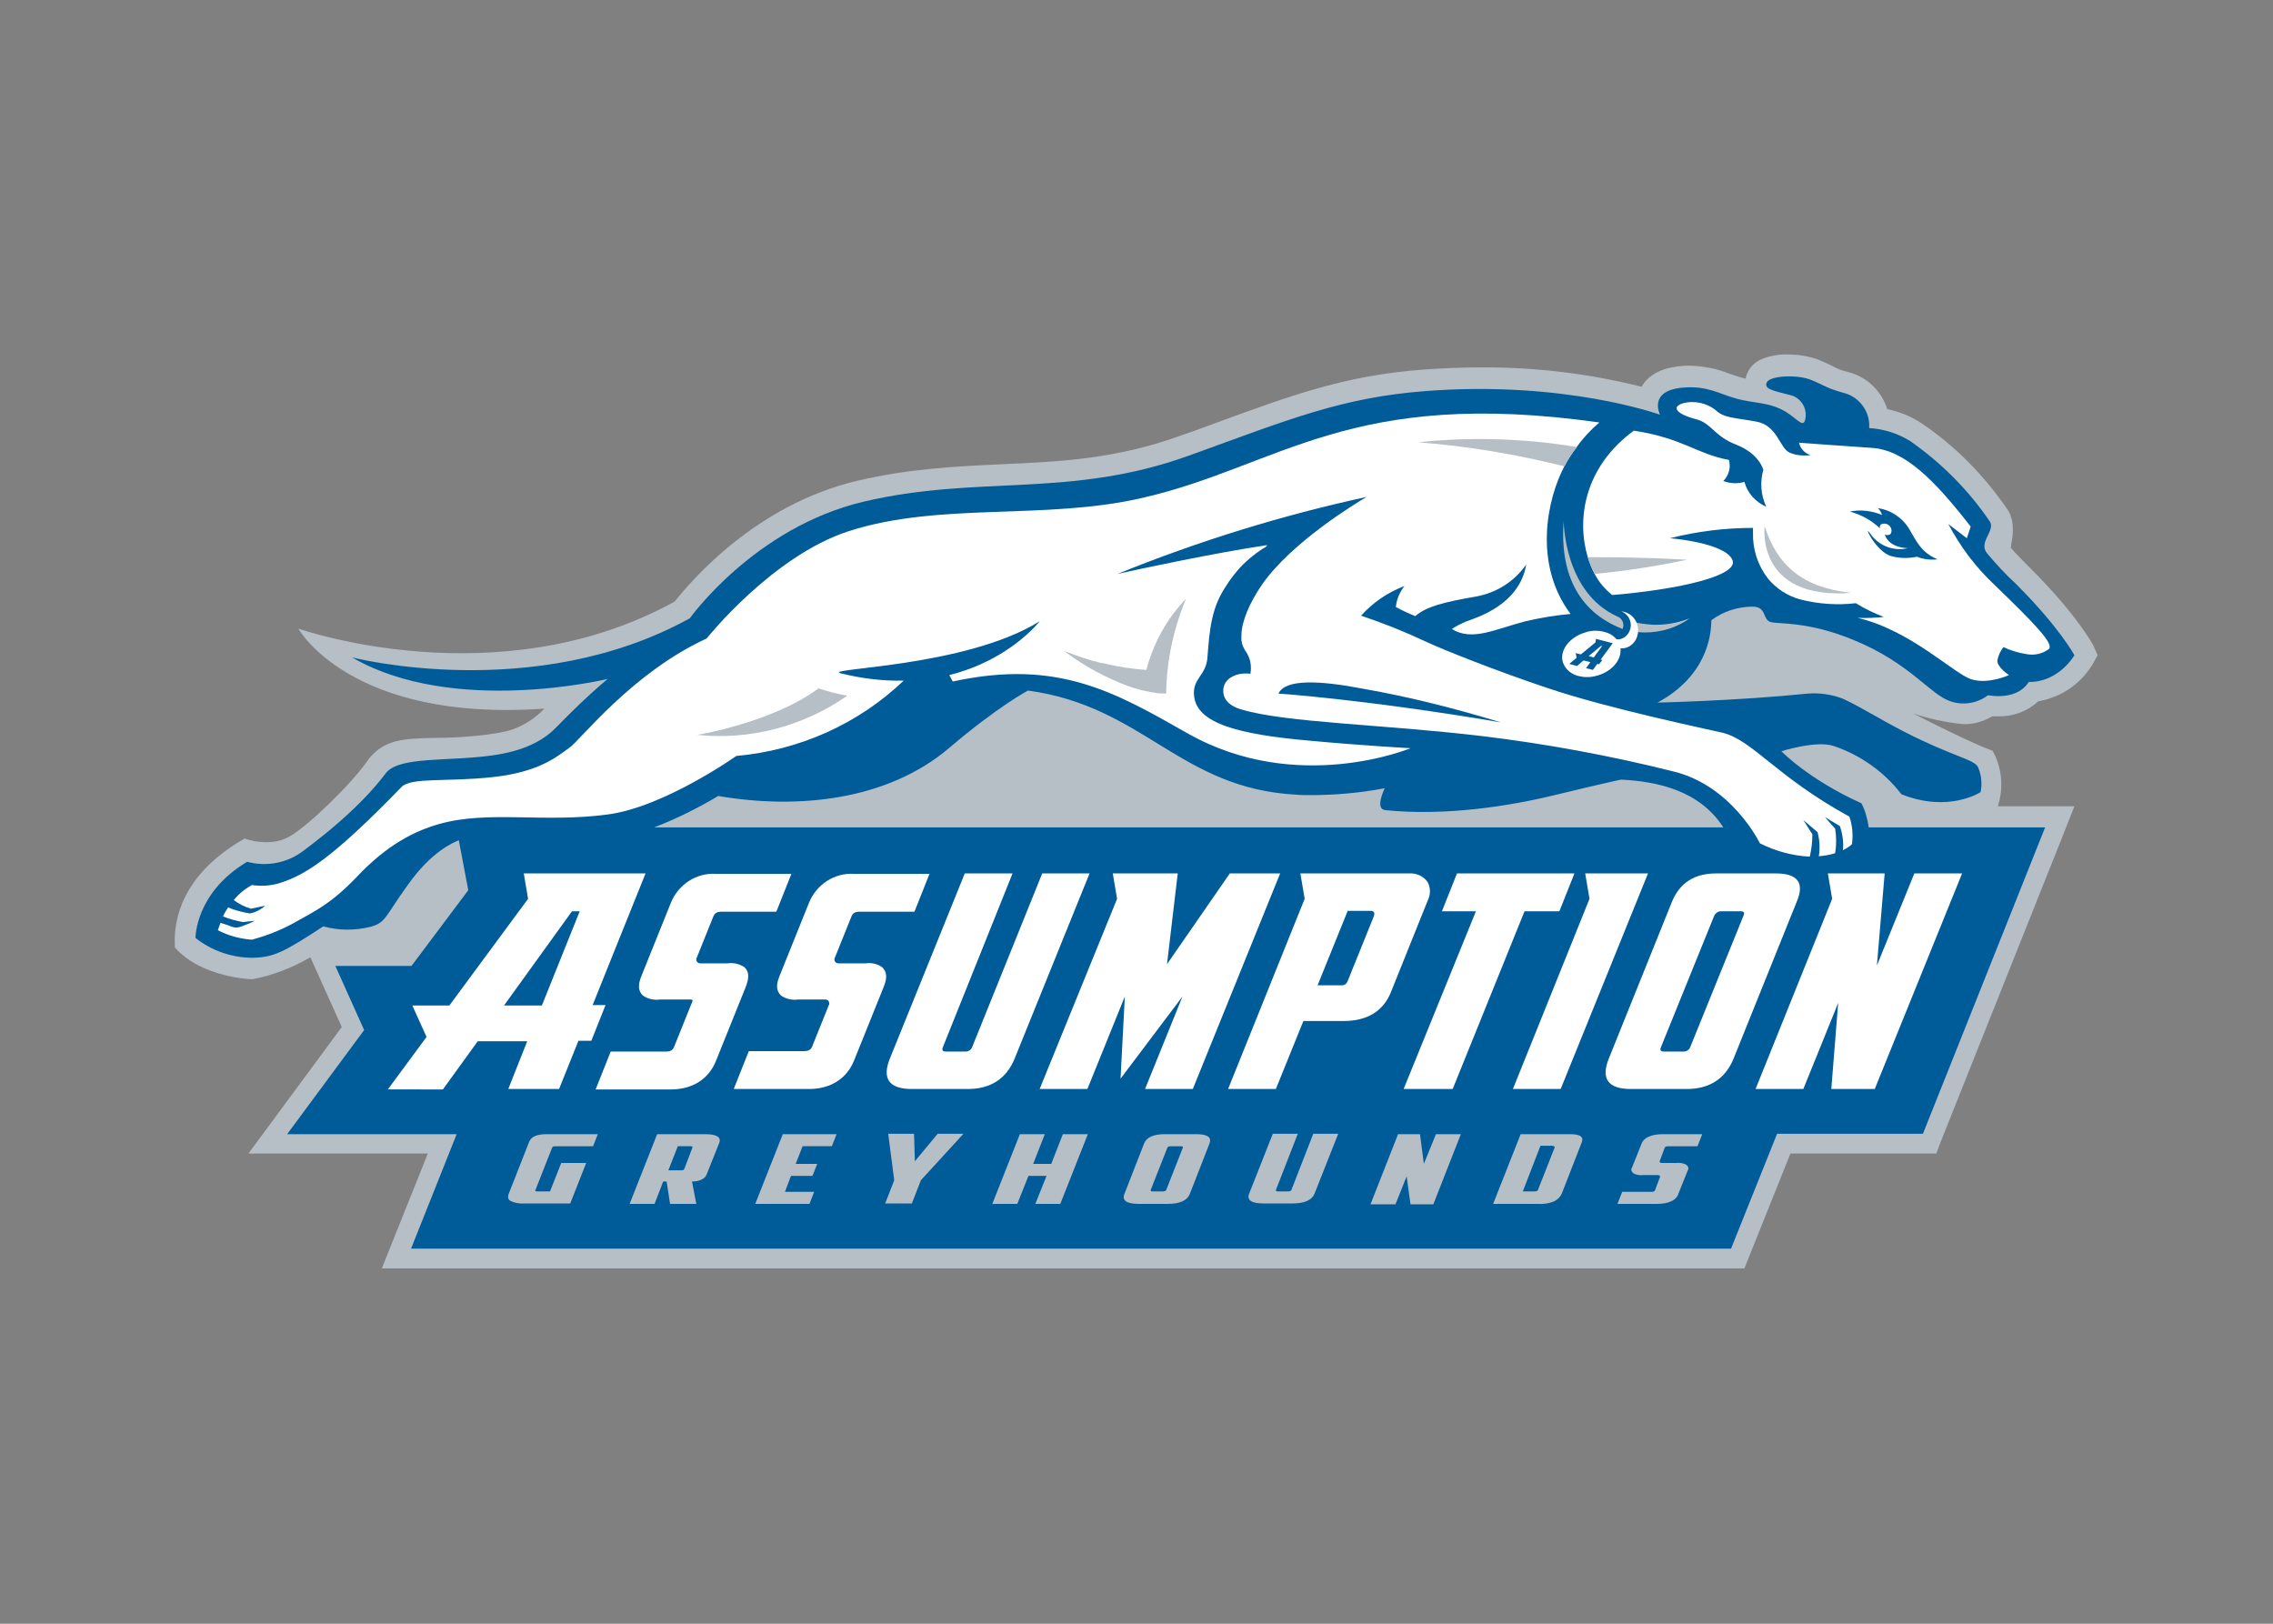 <svg version="1.1" id="katman_1" xmlns="http://www.w3.org/2000/svg" xmlns:xlink="http://www.w3.org/1999/xlink" x="0px" y="0px" viewBox="0 0 560 400" style="enable-background:new 0 0 560 400;" xml:space="preserve">
<rect x="0" y="0" width="560" height="400" fill="#808080" stroke="none"/>
<style type="text/css">
	.st0{fill:#B6BFC5;}
	.st1{fill:#005B99;}
	.st2{fill:#FFFFFF;}
</style>
<g transform="matrix(1.06 0 0 1.06 100 114.569)">
	<path class="st0" d="M392.2,41.9c-0.2-0.3-3.8-7.1-14.5-17.8c-2.3-2.3-3.8-3.8-4.7-4.9c0.1-0.2,0.1-0.4,0.1-0.7
		c0.7-3.3,0.5-5.9-0.6-7.8c-5.4-8-12.2-15-20.2-20.4c-2.4-1.6-5.1-2.7-8-3.3c-1.3-4.2-4.7-7.5-9-8.6c-1.4-0.3-2.7-0.8-3.9-1.5
		c-0.8-0.4-1.7-0.8-3.1-1.4c-2.2-0.8-4.6-1.2-7-1.2c-2.1-0.1-4.3,0.3-6.2,1.1c-1.5,0.6-2.7,1.8-3.3,3.2c-0.2,0.4-0.3,0.8-0.4,1.3
		c-0.3-0.1-0.6-0.1-0.9-0.2c-1-0.3-1.9-0.6-2.8-0.9c-2.9-1.2-6-1.8-9.2-1.9c-0.7,0-1.5,0-2.2,0.1c-4.4,0.4-7.5,2-9.1,4.8
		c-12.3-3.1-24.9-4.6-37.6-4.5c-4.4,0-8.8,0.2-13.1,0.5c-18.2,1.4-30,5.7-49.6,12.9c-2.1,0.8-4.3,1.6-6.7,2.4
		c-15.1,5.5-28,6.1-41.7,6.7c-10.5,0.5-21.4,1-33.4,3.8c-24,5.6-39.1,23.7-42.6,28.1c-41.1,22.7-87.5,6.3-87.5,6.3
		s12,21.8,57.2,18.6c-2.1,2.2-4.7,3.9-7.6,4.9c-3.7,1.2-12,1.9-17.5,1.9c-8,0.1-11.9,0.5-15.4,4.5c-0.2,0.2-0.4,0.5-0.6,0.8
		C-13,74.5-22.6,83.7-27,86.3c-4.6,2.7-10.5,0.5-10.5,0.5c-11.9,6.8-16.7,15.8-16.2,25.3c6.2,7.1,18,7.4,18,7.4
		c4.8-0.9,9.3-2.7,13.5-5.1l7.3,16.2L-36.6,160H5.1l-10.7,26.7h316.7l10.7-26.7h33.9l1.1-2.9l28.4-71.2l2.6-6.6h-17.8
		c1.4-4.3,1-8.9-1.2-12.9l-1.8-0.7c-0.1,0-6-2.5-16.7-8c3.8,1.3,7.6,2.1,11.6,2.5c2.4,0.1,4.7-0.6,6.8-1.8c0.4,0,0.8,0,1.2,0
		c3.5,0.1,6.9-1.1,9.5-3.5c5.2-0.9,9.7-3.9,12.5-8.4l1.3-2.3L392.2,41.9z"></path>
	<path class="st1" d="M303.4,36.2l0.1-0.2c2.7-2,6.1-3.1,9.5-3.1c3.4,0,2.2,3.1,4.3,3.6c2.1,0.5,8.7-0.2,19.3,4.2
		c13.1,5.4,17.6,12.6,22.4,14.2c2.9,1,6.2,0.5,8.7-1.4c3.8,0.6,7.6-0.1,9.5-3.1c7,0.1,10.6-6.2,10.6-6.2s-3.3-6.3-13.6-16.6
		c-2.4-2.2-4.6-4.6-6.7-7.1c-2.1-2.5,1.9-5.2,0.7-7.3c-5-7.4-11.3-13.7-18.6-18.8c-2.9-1.8-6.2-2.8-9.5-3c0.3-3.8-2.3-7.3-6-8.2
		c-4-1.1-4.3-1.7-7.5-3c-3.2-1.3-9.6-1-10.3,0.6c-0.6,1.4,0.9,1.8,5.3,2.9c2.5,0.5,4.1,2.9,3.7,5.4c-0.4,2.5-1.7,0.3-4.6-1.5
		c-3.9-2.3-7.2-1.9-11.3-3c-4.1-1.1-6.8-3.1-12.6-2.6c-8.2,0.7-5.3,6.3-5.3,6.3s-22-8-54.5-5.5c-19.5,1.5-31.5,6.5-55,15
		c-27.7,10-48.8,4.4-75.6,10.7C81,14.5,66,35.6,66,35.6c-36.2,20-78.5,9.1-78.5,9.1c23.6,13.7,59.4,5,59.4,5
		c-4.3,3.6-8.3,7.5-12.2,11.5c-2.9,2.9-7.4,5.3-14.8,6.3C9.6,68.9-1.2,67.7-4.5,71.4c-0.7,0.8-5.4,7.9-19.4,18.3
		c-3.7,2.8-8.5,3.7-13,2.5c-12.1,7.2-12,17.7-12,17.7c3.8,3,8.5,4.6,13.3,4.6c4.8-0.1,7.1-1.2,16.4-7.3c3.6,1,7.4,1,11,0.1
		c3.6-1,3.2-2.2,8.7-9.8c5.4-7.6,10.3-9.7,11.8-10.3l2.2,11.6L1.3,116.4h-17.7l6.7,14.9l-17.9,24.2h39.4L1.2,182.1h306.8l10.7-26.7
		h33.9l28.4-71.2H340c-0.3-2-0.8-3.9-1.7-5.6c-12.4-5.6-18.6-12.1-18.6-12.1s8.2-2.6,12.2-1.2c6.2,2.1,11.7,6,15.7,11.2
		c11,4.4,18.4-0.5,18.4-0.5c0.4-1.9,0.2-4-0.6-5.8c-0.8-1.8-6-2.5-17.1-8.2c-6.4-3.3-9.8-5.6-14.3-7.7c-2.6-1-5.4-1.4-8.1-1.2
		c-16.6,1.7-35,2.1-35,2.1C302.4,49,303.4,39.5,303.4,36.2L303.4,36.2z M306.2,84.2H57.7c5.2-2,10.2-4.5,14.9-7.3
		c18.6,3.2,39.3,1,53.6-11.1c11.5-9.8,18.4-13.4,18.4-13.4c27,3.7,35.3,22.8,62.4,24.2l0,0l0,0c1,0.1,2.1,0.1,3.2,0.1
		c5.8,0,11.6-0.5,17.3-1.6c-1,2.2-1.8,4.9,0.2,5.1c13.8,1.4,28.6-0.9,39.3-3.5c10.7-2.6,15.4-3.6,15.4-3.6
		C290.8,73.5,300.7,75.6,306.2,84.2L306.2,84.2z"></path>
	<path class="st2" d="M369.3,27.9c-4.4-4.1-8-8.9-10.8-14.2l4.3,3.3l0.9-2.7c-8.4-10.8-15.3-17.8-23-18.3
		c-7.6-0.5-16.9-1.2-16.9-1.2c0.3,1.4,1.4,2.5,2.7,2.9c-0.9,0.1-1.8,0.1-2.7,0c-0.8-0.1-1.5-0.3-2.2-0.6c-2.3-1-2.8-6.3-7.7-7.2
		c-4.9-0.9-7.5-0.8-9.4-2.6c-2.2-1.8-5.2-2.4-7.9-1.6c-2.7,1-0.7,2.6,3.1,3.6c0.2,0.1,0.5,0.1,0.7,0.2l0,0c3.2,1.1,3.9,3.9,8.9,5.8
		c5.3,2.1,6.2,5.8,6.2,5.8c-0.8,2.8-0.6,5.9,0.7,8.6c-2.5-1.1-4.4-3.2-5.1-5.8c-1.6,0.5-3.3,0.4-4.9-0.2c1.3-1.3,1.8-3.2,1.3-4.9
		C299.9-2.6,297-6.2,285.4-8c-11.7,8.6-13.3,20.8-10.7,29.4c0.4,1.3,0.9,2.6,1.6,3.9c1,1.9,2.4,3.6,4.1,4.9
		c15.5-1.3,29.6-4.5,27.9-8.2c-1.8-4-14.5-5-14.5-5c6.3-1.6,12.8-2.4,19.3-2.4c0,0.4,0,0.7,0,1.1c-0.1,3.9,1.1,7.6,3.5,10.7
		c1.9,2.3,4.5,4,7.4,4.8c4.2,1.1,8.7,1.4,13,0.9c2.1,1.3,4.2,2.3,6.5,3.2c-2,0.2-4.1,0.3-6.1,0.2c12.4,2.9,22.5,13.1,26.5,14.3
		c4,1.2,8.7-1,8.7-1s-2.8-1.8-2.7-3.4c0.2-1.1,0.7-2.2,1.4-3.1c1.7,0.8,3.4,1.3,5.2,1.6c1.9,0.4,3.8,0,5.3-1.1
		S378.5,36.8,369.3,27.9"></path>
	<path class="st1" d="M349.2,14.5c-1.6-2.4-4.2-4.1-7.1-4.5c0.5,0.4,0.8,1,1,1.6c-2.4-1-5-1.3-7.5-0.8c2.6,0.7,5,2,7,3.9
		c-0.1-0.3,0-0.6,0.2-0.9c0.3-0.1,0.5-0.2,0.8-0.2c0.9,0,1.7,0.7,1.7,1.7c0,0.2-0.1,0.5-0.2,0.7c-0.4,0.3-1,0.4-1.4,0.1
		c1.1,3.3,5.4,3.2,5.4,3.2c-3.3,0.8-6.7-0.5-8.7-3.3c-1.9-2.8,1.2,4.3,5,5.2c1.9,0.5,3.9,0.5,5.8,0.1c1.5,0.6,3.2,0.8,4.8,0.6
		C352.2,20.3,351.2,17.9,349.2,14.5"></path>
	<path class="st2" d="M335.5,81.7c-17-9.3-22.5-17.8-29.5-19.5c-2.9-0.7-26.6-5.6-40.7-10.4C253.9,48,241,42.9,237,41
		c-4.9-2.3-9.9-4.3-15-6c2.8-3.1,6.2-5.4,10.1-6.9c-1.1,1.4-1.8,3-2,4.8l0,0c0,0.1,0,0.1,0,0.1c1.5,0.8,3,1.5,4.5,2.1
		c2.6-2.2,6.3-3.2,14.4-4.6c4.6-0.9,8.7-3.5,11.4-7.4c-1.6,9.4-11.4,12.3-14.1,13.3c-1.1,0.5-2.2,1-3.2,1.7
		c4.7,2.9,9.9,0.1,17.1-1.8c3.5-0.8,7-1.4,10.5-1.7C262,23,265.2,7.9,269.3,0.2c0,0,0,0,0,0c0.8-1.6,1.8-3.1,2.9-4.5
		c1.5-2.1,3.3-4,5.2-5.6c-58-8.2-74.1,10.1-106.1,17.5c-22.8,5.3-47.2,0.9-68.5,7.8c-17.7,5.8-32.9,24.9-32.9,24.9
		c-17.4,8-29.4,23.7-31.9,25.4c-2.5,1.7-6.6,5.6-17.7,6.8c-10.8,1.2-19,0-21.3,2.3c-16.1,16.6-22.4,20.5-28.5,22.4
		c-2.1,0.6-4.2,0.7-6.3,0.4c-1.6,0.9-3,2-4.2,3.5c1.2,0.9,2.6,1.6,4,2l3.3-0.7c-1,0.9-2.3,1.6-3.6,1.8c-1.7-0.3-3.4-0.7-5-1.4
		c-0.5,0.7-0.9,1.4-1.2,2.1c1.5,0.6,3,1,4.6,1.3l2.8-0.3c-1.2,0.6-2.4,1.1-3.7,1.5c-1.3,0.3-1.7-0.3-4.3-1c-0.2,0.5-0.4,1.1-0.6,1.7
		c2.5,1.3,5.2,2,7.9,2.2c3.7-1,7.2-2.4,10.5-4.3c4.2-2.4,7.7-3.9,13.7-10.1C-4.4,88.2,2.1,85,7.8,83.4c11.4-3.2,24.1-0.2,39.1-2.2
		c13.1-1.7,29.9-13.6,29.9-13.6c14.6-1.3,28.3-7.4,38.9-17.5c-4.9,0.1-9.8-0.5-14.6-1.7c-4.8-1.2,28.9-1.3,46.2-12.1
		c0,0-6.9,9-21,12.5l0.8,1.5c24.3-5.3,37.6,2.4,54.5,12c25.5,14.5,51.9,3.5,51.9,3.5s-11-0.6-22.9-1.7c-17.4-1.5-26.7-4.1-27.4-10.4
		c-0.5-4.1,2.8-4.7,3.1-9c0.5-6.5,0.9-11.6,4.4-16.7c0.9-1.5,2-2.8,3.1-4.1c1.9-2,4-3.7,6.4-5.1c-0.1,0-0.2,0-0.3,0
		c0.2-0.1,0.3-0.2,0.3-0.2c-11.7,1.7-30.9,5.8-34.8,6.7c18.7-7.6,38.1-13.6,57.9-17.9c-2.4,1.4-17.6,10.6-24.4,20.5
		c-2.8,4.1-4.7,8.5-4.7,11.7c0,0.1,0,0.2,0,0.2c-0.1,1.1,0.2,2.2,0.8,3.2c0.9,1.2,1.4,2.6,1.4,4.1c0,0.1,0,0.1,0,0.2
		c0,0.1,0,0.1,0,0.2c0,0.3-0.1,0.7-0.1,1c-3.2-0.4-6,1-6.3,3.5c-0.2,1.8,0.7,3.8,4.2,4.8c10.4,3.1,32.5,3.4,56.1,6.2
		c14.8,1.8,29.5,4.5,43.9,8.1c14,3.2,20.5,16.8,20.5,16.8c3.6,1.8,7.5,2.9,11.6,3.1c0.4-1.7,0.6-3.5,0.6-5.2l-2.1-3.3l3.3,2.8
		c0.5,1.8,0.6,3.8,0.3,5.6c1.3-0.1,2.5-0.3,3.8-0.7c0.3-1.9,0.3-3.8,0-5.7l-2.4-2.7l3.5,2.1c0.6,1.8,0.9,3.7,0.7,5.6
		c0.8-0.4,1.5-0.8,2.1-1.4C336.4,85.9,336.2,83.7,335.5,81.7 M249.3,58.4L249.3,58.4c0.1,0,0.2,0,0.2,0L249.3,58.4z"></path>
	<path class="st0" d="M274.7,21.4c0.4,1.3,0.9,2.6,1.6,3.9c7.2-0.7,14.4-1.8,21.5-3.3C287.5,21.4,278.7,21.4,274.7,21.4L274.7,21.4z"></path>
	<path class="st0" d="M315.8,14.2c0,0-2.2,17.2,20.2,15.5C324.5,28.5,318.7,23.2,315.8,14.2z"></path>
	<path class="st0" d="M67.7,62.7c12.3,1.3,24.7-2,34.9-9.1c-2.3-0.4-4.5-1-6.7-1.7C85.1,59.9,67.7,62.7,67.7,62.7z"></path>
	<path class="st0" d="M178.7,34.1c-3.1,4-5.3,8.6-6.6,13.5c-3.2-0.2-6.3-0.7-9.4-1.4c-0.3-0.1-0.7-0.2-1-0.2c0,0-0.1,0-0.1,0
		c-2.9-0.7-5.8-1.7-8.6-2.8c3.8,2.9,7.8,5.2,12.2,7.1c0.1,0,0.1,0,0.2,0.1c0.2,0.1,0.3,0.1,0.5,0.2c2.6,1.1,5.3,1.9,8.1,2.3
		c0.9,0.2,1.8,0.2,2.7,0.2c0.1-7.6,1.7-15,4.6-22C180.3,32.1,179.5,33.1,178.7,34.1C178.8,34.1,178.8,34.1,178.7,34.1L178.7,34.1z"></path>
	<path class="st0" d="M235.3-5.3c11.5,0.9,22.8,2.8,34,5.6c0.8-1.6,1.8-3.1,2.9-4.5C260-6.2,247.6-6.6,235.3-5.3z"></path>
	<path class="st0" d="M281.6,35.2c-12.5-5.6-12.5-22.3-12.5-22.3c-0.9,11.4,2.8,21,13.7,25.2l0,0C283.3,36.9,282.7,35.6,281.6,35.2"></path>
	<path class="st0" d="M289.8,37.1c-1.6-0.1-3.2-0.3-4.7-0.7l0.4,1.1l-0.6,1.1c1,0.2,2,0.3,3.1,0.3c3.7,0,7.4-1.1,10.4-3.3
		C295.6,36.7,292.7,37.2,289.8,37.1"></path>
	<path class="st2" d="M282.5,34c1.3,0.5,2.2,1.8,2.2,3.2c0,0.8-0.3,1.6-0.8,2.2c-0.4,0.5-0.9,0.8-1.5,1c-0.3,0.1-0.7,0.1-1,0.1
		c-0.6-0.7-1.3-1.2-2.1-1.5c-1.7-0.6-3.5-0.7-5.2-0.1c-3.7,1.1-6,4.2-5.2,6.9c0.6,1.8,2.2,3,4,3.3c1.4,0.3,2.8,0.2,4.1-0.2
		c3.4-1,5.6-3.7,5.3-6.3c0.4,0,0.8,0,1.1-0.1c0.9-0.2,1.7-0.8,2.2-1.5c0.5-0.7,0.8-1.6,0.8-2.6C286.4,36.1,284.7,34.2,282.5,34
		L282.5,34z"></path>
	<path class="st1" d="M254.5,59.8c-10.5-3.2-21.1-5.9-31.9-7.8c-10.4-2-18.2-2.3-19.8,1.1C202.8,53.1,223.4,54.5,254.5,59.8"></path>
	<path class="st1" d="M280.5,41.4l-3.9-1l-0.1,0.8l-3.4,2.8l-1.2-0.3l0.2,1.1l-1.7,1.4l1.8,0.5l1.5-1.3l1.6,0.4l-1,1.4l1.6,0.4
		l1-1.4l0.4,0.1l0.8-1l-0.4-0.1L280.5,41.4z M274.9,44.4l2.9-2.4l0.2,0.1l-1.9,2.6L274.9,44.4z"></path>
	<g>
		<path class="st0" d="M28.6,157.4L24,169.1c-0.4,0.9-0.3,1.6,0.3,1.9c1,0.5,2.2,0.7,3.3,0.6h10.6l3.7-9.4h-5.8l-2.6,6.6h-3
			c-0.4,0-0.5-0.1-0.4-0.3l3.9-9.9c0.1-0.2,0.3-0.3,0.7-0.3h8.8l1.1-2.8H32.8C30.5,155.5,29.1,156,28.6,157.4z"></path>
		<path class="st0" d="M69.6,155.5H58.4l-6.4,16.2h5.8l2-5.2h0.8l0.8,5.2h6.1l-1-5.2c0.7,0,1.5-0.1,2.1-0.4c0.5-0.2,0.9-0.5,1.2-1
			l3-7.5C73.4,156.2,72.2,155.5,69.6,155.5L69.6,155.5z M66.6,158.6l-1.9,5c-0.1,0.2-0.3,0.3-0.7,0.3l-3,0l2.2-5.6l3,0
			C66.5,158.3,66.7,158.4,66.6,158.6z"></path>
		<path class="st0" d="M58.4,155.5L58.4,155.5L58.4,155.5z"></path>
		<path class="st0" d="M81.2,171.7h12.6l1.1-2.8h-6.8l1.4-3.7h5l1.1-2.8h-5l1.6-4.1h6.8l1.1-2.8H87.6L81.2,171.7z"></path>
		<path class="st0" d="M118.3,161.8l-0.2-6.4h-6l1.4,10.8l-2.1,5.4h6.2l2.1-5.4l9.9-10.8h-6L118.3,161.8z"></path>
		<path class="st0" d="M150,162.4h-4.2l2.7-6.9h-5.8l-6.4,16.2h5.8l2.6-6.5h4.2l-2.6,6.5h5.8l6.4-16.2h-5.8L150,162.4z"></path>
		<path class="st0" d="M183.7,155.5h-7.3c-2.6,0-4.2,0.7-4.8,2.1l-4.6,11.8c-0.6,1.5,0.5,2.3,3.3,2.3h6.8c2.8,0,4.5-0.8,5.1-2.3
			l4.6-11.8C187.3,156.2,186.3,155.5,183.7,155.5z M180.6,158.6l-3.9,9.9c-0.1,0.2-0.4,0.3-0.7,0.3h-2.4c-0.4,0-0.5-0.1-0.5-0.3
			l3.9-9.9c0.1-0.2,0.4-0.3,0.7-0.3l2.4,0C180.5,158.3,180.6,158.4,180.6,158.6z"></path>
		<path class="st0" d="M205.8,168.5c-0.1,0.2-0.4,0.3-0.7,0.3h-2.4c-0.4,0-0.5-0.1-0.5-0.3l5.1-13.1h-5.8l-5.5,13.9
			c-0.6,1.5,0.5,2.3,3.3,2.3h6.8c2.8,0,4.5-0.8,5.1-2.3l5.5-13.9h-5.8L205.8,168.5z"></path>
		<path class="st0" d="M236.6,162.4l-0.9-6.9h-5.1l-6.4,16.3h5.8l2.6-6.5l0.9,6.5h5.3l6.4-16.3h-5.8L236.6,162.4z"></path>
		<path class="st0" d="M270.6,155.5h-11.5l-6.4,16.2h10.4c1.3,0.1,2.6-0.1,3.8-0.6c0.8-0.4,1.5-1.1,1.8-1.9l4.6-11.8
			C273.8,156.1,272.9,155.5,270.6,155.5L270.6,155.5z M267,158.6l-3.9,9.9c-0.1,0.2-0.3,0.3-0.7,0.3h-2.8l4.1-10.6h2.8
			C266.9,158.3,267.1,158.4,267,158.6L267,158.6z"></path>
		<path class="st0" d="M292.6,158.6c0.1-0.2,0.4-0.3,0.9-0.3h6.7l1.1-2.8h-9.2c-2.6,0-4.4,0.8-4.9,2.2l-2.2,5.5
			c-0.1,0.2-0.2,0.4-0.2,0.5c0,0.4,0.3,0.8,0.7,1c0.7,0.3,1.4,0.4,2.2,0.3h3.2c0.4,0,0.7,0.2,0.6,0.4l-1.2,3.2
			c-0.1,0.2-0.4,0.3-0.9,0.3h-6.7l-1.1,2.8h9.2c2.6,0,4.4-0.8,4.9-2.2l2.2-5.5c0.1-0.2,0.2-0.4,0.2-0.5c0-0.4-0.3-0.8-0.7-1
			c-0.7-0.3-1.4-0.4-2.2-0.3H292c-0.4,0-0.7-0.2-0.6-0.4L292.6,158.6z"></path>
	</g>
	<path class="st2" d="M318.4,94.9h-13.9c-5,0-8.4,2.2-10.2,6.5l-14.7,36.5c-1.9,4.7-0.2,7.1,5.1,7.1h13c5.3,0,9-2.4,10.9-7.1
		l14.7-36.5C325.1,97.1,323.5,94.9,318.4,94.9z M310.9,104.7l-12.4,30.6c-0.2,0.6-0.9,1-1.5,1h-4.6c-0.7,0-1-0.3-0.7-1l12.4-30.6
		c0.3-0.6,0.9-1,1.5-1l4.6,0C311,103.7,311.2,104,310.9,104.7L310.9,104.7z"></path>
	<path class="st2" d="M147.9,94.9l-16.3,40.4c-0.2,0.6-0.9,1-1.5,1h-4.6c-0.7,0-1-0.3-0.7-1L141,94.9h-11.1l-17.4,43
		c-1.9,4.7-0.2,7.1,5.1,7.1h13c5.3,0,9-2.4,10.9-7.1l17.4-43L147.9,94.9z"></path>
	<path class="st2" d="M78.7,116.7c-1.2-0.8-2.6-1.1-4-0.9h-6.2c0,0-0.1,0-0.1,0c-0.5,0-0.9-0.4-0.9-0.9c0-0.2,0-0.3,0.1-0.4l3.9-9.7
		c0.3-0.7,0.9-1,1.8-1h12.8l3.5-8.8H72.1c-4.6-0.3-8.8,2.5-10.5,6.7l-6.8,16.9c-1.1,2.6-0.6,3.8,0.3,4.7c1.2,0.8,2.6,1.1,4,0.9h7.1
		c0.8,0,0.3,0.6,0,1.4l-3.9,9.7c-0.3,0.7-0.9,1-1.8,1H47.6l-3.5,8.8h17.5c5,0,8.8-2.4,10.5-6.7l6.8-16.9
		C80,118.8,79.6,117.6,78.7,116.7z"></path>
	<path class="st2" d="M106.8,115.8h-6.2c0,0-0.1,0-0.1,0c-0.5,0-0.9-0.4-0.9-0.9c0-0.2,0-0.3,0.1-0.4l3.9-9.7c0.3-0.7,0.9-1,1.8-1
		h12.8l3.5-8.8h-17.5c-4.6-0.3-8.8,2.5-10.5,6.7l-6.8,16.9c-1.1,2.6-0.6,3.8,0.3,4.7c1.2,0.8,2.6,1.1,4,0.9h6.2c0,0,0.1,0,0.1,0
		c0.5,0,0.9,0.4,0.9,0.9c0,0.2,0,0.3-0.1,0.4l-3.9,9.7c-0.3,0.7-0.9,1-1.8,1H79.7l-3.5,8.8h17.5c5,0,8.8-2.4,10.5-6.7l6.8-16.9
		c1.1-2.6,0.6-3.8-0.3-4.7C109.6,115.9,108.2,115.6,106.8,115.8z"></path>
	<path class="st2" d="M268.1,103.7l3.5-8.8h-27.3l-3.5,8.8h7.9L231.9,145h11.4l16.7-41.3H268.1z"></path>
	<path class="st2" d="M191.5,94.9L176.9,116l2.5-21.1l-15.1,0l1,5.9L147.3,145l8.8,0l2.3,0l8.7-21.5l-1,19.1l14.4-19.1l-8.7,21.5
		l2.3,0l8.8,0l20.3-50.1L191.5,94.9z"></path>
	<path class="st2" d="M237.4,96.8c-1-1.3-2.5-2-4.2-1.9h-25.3l1,5.9L191.1,145h11.1l6.4-15.8h9.4c5.3,0,9.1-2.2,10.9-6.6l8.6-21.4
		C238.2,99.8,238.2,98.1,237.4,96.8L237.4,96.8z M225,104.8l-6.1,15.1c-0.2,0.6-0.8,1.1-1.5,1h-5.5l7-17.3h5.5
		C225.1,103.7,225.2,104.2,225,104.8z"></path>
	<path class="st2" d="M274.1,94.9l1,5.9L257.3,145h11.1l20.3-50.1H274.1z"></path>
	<path class="st2" d="M350.6,94.9l-8.7,21.4l1.8-21.4h-13.2l1,5.9L313.7,145h11.1l8.1-20l-1.6,20h10.1l20.3-50.1H350.6z"></path>
	<path class="st2" d="M55.7,94.9H27.4l1,5.9l0,0l-18.3,24.8H1.5l3.3,7.3l-9,12.2H8.6l8.1-11.2h11.5L23.8,145h11.8l4.5-11.2h3
		l3.3-8.3h-3L55.7,94.9z M31.6,125.6h-8.8l15.8-21.9h1.8L31.6,125.6z"></path>
</g>
</svg>
